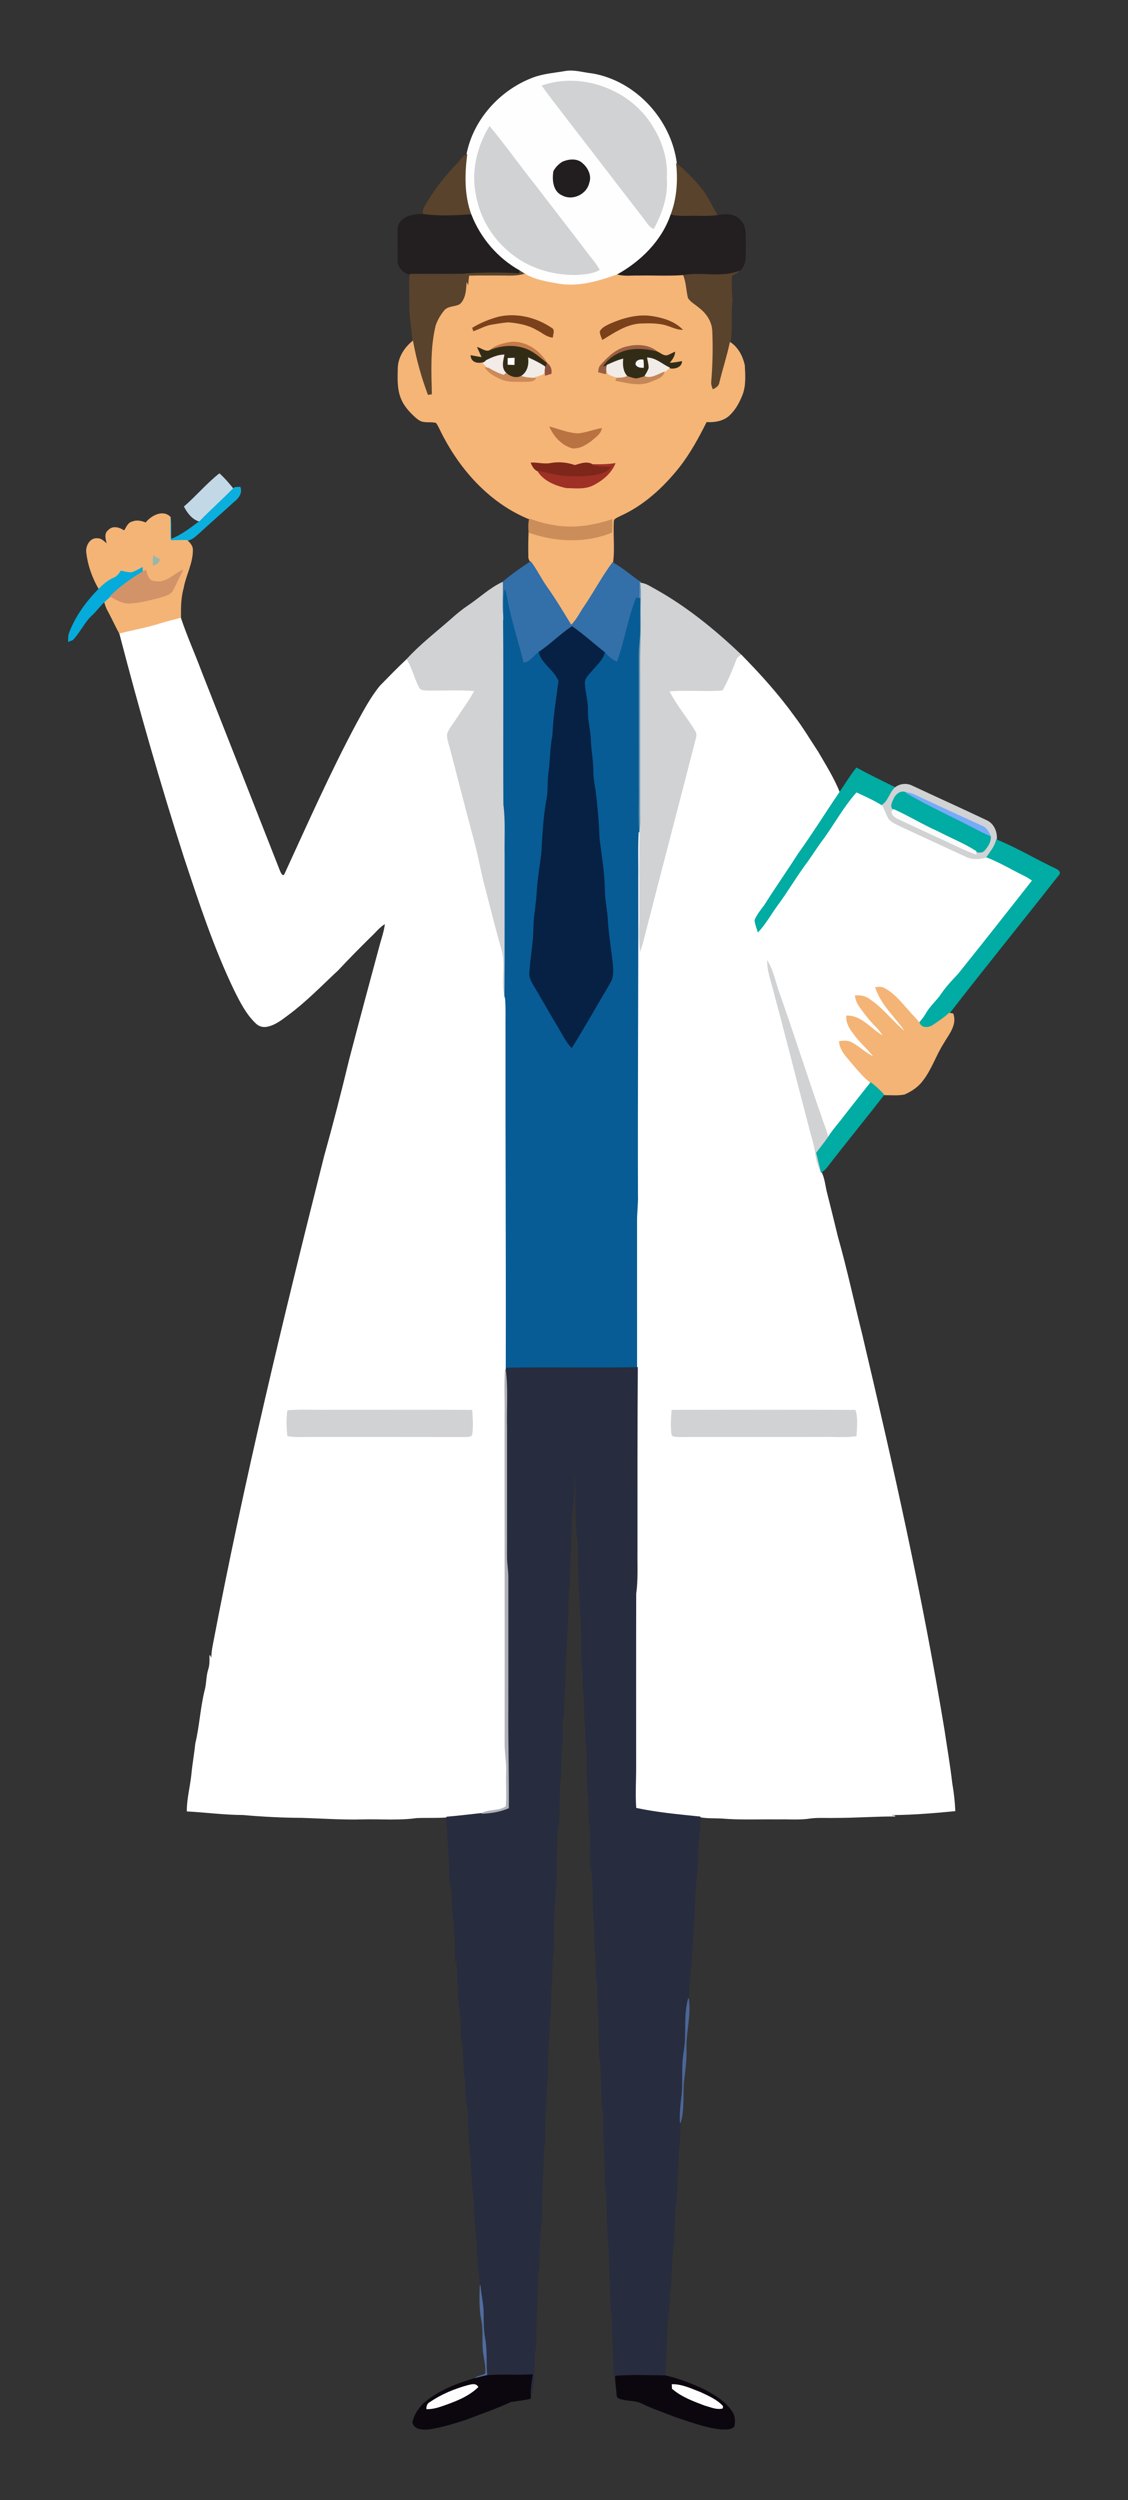 <?xml version="1.0" encoding="utf-8"?>

<!DOCTYPE svg PUBLIC "-//W3C//DTD SVG 1.1//EN" "http://www.w3.org/Graphics/SVG/1.1/DTD/svg11.dtd">
<svg version="1.1" id="Layer_1" xmlns="http://www.w3.org/2000/svg" xmlns:xlink="http://www.w3.org/1999/xlink" x="0px" y="0px"
	 viewBox="0 0 765.959 1696.263" enable-background="new 0 0 765.959 1696.263" xml:space="preserve">
<rect x="0" y="0" width="765.959" height="1696.263" fill="#333333" stroke="none"/>
<g>
	<path fill="#FEFEFE" stroke="#FEFEFE" stroke-width="0.5" d="M383.704,48.458c6.241-1.137,12.412,1.007,18.593,1.615
		c29.59,5.174,53.438,31.424,57.106,61.044c1.206,11.675,0.399,23.748-3.858,34.764c-6.151,17.726-20.278,31.624-36.429,40.577
		c-12.612,4.437-26.051,8.474-39.53,6.291c-7.966-1.416-16.231-2.632-23.299-6.839c-1.147-0.718-2.253-1.456-3.38-2.153
		c-15.044-8.335-26.809-22.083-33.04-38.084c-4.855-13.01-4.596-27.227-2.871-40.806c4.506-23.628,22.671-43.617,44.993-52.012
		C368.959,50.213,376.426,49.715,383.704,48.458 M368.211,58.159c6.052,8.604,12.671,16.769,19.012,25.144
		c16.839,21.724,33.528,43.568,50.357,65.291c1.874,2.313,3.28,5.354,6.261,6.45c5.573-10.398,9.651-22.003,8.714-33.967
		c0.827-12.023-2.682-24.047-8.953-34.256C429.076,61.529,395.897,48.668,368.211,58.159 M323.387,132.084
		c2.492,14.715,10.458,28.444,21.844,38.084c12.592,11.236,29.74,16.5,46.449,16.161c5.184-0.449,10.668-0.608,15.264-3.35
		c-2.682-4.726-6.41-8.684-9.591-13.05c-11.445-15.114-23.16-30.029-34.665-45.103c-10.279-12.831-19.74-26.3-30.268-38.922
		C324.145,99.543,320.077,116.302,323.387,132.084 M382.049,109.912c-2.502,1.495-4.576,3.669-6.012,6.201
		c-1.007,5.772-0.349,13.668,5.832,16.261c6.839,3.769,16.43-0.758,18.015-8.375c1.785-4.666-0.798-9.96-4.397-13.02
		C391.919,107.509,386.256,108.117,382.049,109.912z"/>
	<path fill="#D1D2D4" stroke="#D1D2D4" stroke-width="0.5" d="M368.211,58.159c27.686-9.491,60.865,3.37,75.391,28.663
		c6.271,10.209,9.78,22.232,8.953,34.256c0.937,11.964-3.14,23.568-8.714,33.967c-2.981-1.097-4.387-4.137-6.261-6.45
		c-16.829-21.724-33.518-43.568-50.357-65.291C380.882,74.928,374.262,66.763,368.211,58.159z"/>
	<path fill="#D1D2D4" stroke="#D1D2D4" stroke-width="0.5" d="M323.387,132.084c-3.31-15.782,0.758-32.541,9.033-46.18
		c10.528,12.622,19.989,26.091,30.268,38.922c11.505,15.074,23.219,29.989,34.665,45.103c3.18,4.367,6.909,8.325,9.591,13.05
		c-4.596,2.742-10.079,2.901-15.264,3.35c-16.709,0.339-33.857-4.925-46.449-16.161C333.845,160.528,325.88,146.799,323.387,132.084
		z"/>
	<path fill="#59432C" stroke="#59432C" stroke-width="0.5" d="M310.576,111.058c2.134-2.064,3.479-5.104,6.42-6.191
		c-1.725,13.579-1.984,27.795,2.871,40.806c-10.817,0.688-21.714,1.356-32.481-0.259c-0.419-2.463,0.718-4.726,1.944-6.759
		C295.263,128.635,302.381,119.323,310.576,111.058z"/>
	<path fill="#221E1F" stroke="#221E1F" stroke-width="0.5" d="M382.049,109.912c4.207-1.795,9.87-2.403,13.439,1.067
		c3.599,3.061,6.181,8.355,4.397,13.02c-1.585,7.617-11.176,12.143-18.015,8.375c-6.181-2.592-6.839-10.488-5.832-16.261
		C377.473,113.58,379.546,111.407,382.049,109.912z"/>
	<path fill="#59432C" stroke="#59432C" stroke-width="0.5" d="M459.404,111.118c6.091,4.716,11.385,10.408,16.33,16.3
		c4.756,5.643,7.617,12.502,11.375,18.783c-6.291,0.917-12.662,0.279-18.982,0.489c-4.217,0.13-8.444,0.04-12.582-0.808
		C459.802,134.866,460.61,122.792,459.404,111.118z"/>
	<path fill="#231F20" stroke="#231F20" stroke-width="0.5" d="M270.428,153.449c2.353-6.859,10.618-8.165,16.958-8.036
		c10.767,1.615,21.664,0.947,32.481,0.259c6.231,16.001,17.995,29.75,33.04,38.084c-0.01,0.489-0.03,1.456-0.04,1.944
		c-13.07-0.798-26.2-0.748-39.251,0.289c-11.734,0.15-23.479-0.1-35.213,0.1c-4.576-0.688-8.743-5.344-8.195-10.129
		C270.378,168.464,269.94,160.926,270.428,153.449z"/>
	<path fill="#231F20" stroke="#231F20" stroke-width="0.5" d="M419.116,186.459c16.151-8.953,30.278-22.851,36.429-40.577
		c4.137,0.847,8.365,0.937,12.582,0.808c6.321-0.209,12.691,0.429,18.982-0.489c5.244-1.087,11.635-1.137,15.533,3.15
		c4.456,4.287,3.34,11.007,3.589,16.59c-0.249,6.121,1.017,13.639-4.277,18.065c-12.233,4.785-25.622,0.459-38.234,2.901
		c-9.81,0.678-19.66,0.11-29.49,0.289C429.195,187.017,424.021,187.885,419.116,186.459z"/>
	<path fill="#59432C" stroke="#59432C" stroke-width="0.5" d="M352.907,183.757c1.127,0.698,2.233,1.436,3.38,2.153
		c-5.414,1.834-11.166,1.236-16.769,1.266c-6.909,0.02-13.818-0.11-20.717,0.1c-0.369,2.433-0.568,4.895-0.558,7.368
		c-0.399-0.827-0.768-1.635-1.196-2.423c-0.309,4.985-0.668,10.707-4.626,14.307c-3.32,2.004-8.095,1.097-10.688,4.367
		c-2.453,3.041-4.506,6.47-5.703,10.189c-3.679,15.274-2.861,31.095-2.512,46.658c-0.778,0.11-2.323,0.329-3.091,0.439
		c-4.476-11.864-7.936-24.186-10.179-36.669c-0.469-8.594-2.253-17.078-2.044-25.702c0.03-6.57-0.389-13.16,0.199-19.72
		c11.734-0.199,23.479,0.05,35.213-0.1c13.05-1.037,26.18-1.087,39.251-0.289C352.878,185.213,352.897,184.246,352.907,183.757z"/>
	<path fill="#59432C" stroke="#59432C" stroke-width="0.5" d="M463.72,186.908c12.612-2.443,26.001,1.884,38.234-2.901
		c-1.715,1.047-3.48,2.004-5.244,2.931c-0.229,5.643-0.07,11.276,0.528,16.889c-1.296,9.461,0.18,19.112-1.406,28.533
		c-1.974,9.162-4.875,18.095-7.108,27.197c-0.359,2.602-2.672,3.898-4.805,4.925c-0.807-1.824-1.446-3.759-1.186-5.772
		c0.947-11.296,1.157-22.661,0.698-33.987c-0.179-6.271-3.888-11.824-8.733-15.553c-2.582-2.313-5.962-3.898-7.786-6.919
		C465.645,197.176,465.704,191.823,463.72,186.908z"/>
	<path fill="#F5B577" stroke="#F5B577" stroke-width="0.5" d="M356.287,185.911c7.068,4.207,15.333,5.424,23.299,6.839
		c13.479,2.183,26.918-1.854,39.53-6.291c4.905,1.426,10.079,0.558,15.114,0.738c9.83-0.179,19.68,0.389,29.49-0.289
		c1.984,4.915,1.924,10.269,3.19,15.343c1.824,3.021,5.204,4.606,7.786,6.919c4.845,3.729,8.554,9.282,8.733,15.553
		c0.459,11.326,0.249,22.691-0.698,33.987c-0.259,2.014,0.379,3.948,1.186,5.772c2.134-1.027,4.447-2.323,4.805-4.925
		c2.233-9.102,5.134-18.035,7.108-27.197c5.274,3.41,8.335,9.411,9.671,15.393c0.349,6.889,0.957,14.147-1.785,20.667
		c-2.044,5.114-4.875,10.089-9.052,13.768c-4.157,3.449-9.77,4.247-15.004,3.918c-5.413,10.857-11.266,21.554-18.793,31.115
		c-10.668,13.329-23.628,25.293-39.3,32.431c-1.695,0.907-3.669,1.535-4.905,3.061c-0.768,9.631,0.728,19.461-0.628,28.992
		c-7.128,9.531-12.612,20.119-19.321,29.919c-2.921,4.217-5.055,9.052-8.873,12.592c-5.354-8.694-10.568-17.497-16.48-25.821
		c-3.958-5.603-6.909-11.834-11.066-17.297c-0.877-1.067-1.396-2.363-1.276-3.739c-0.12-5.404-0.06-10.797,0.15-16.191
		c18.005,6.42,38.323,7.278,56.219,0c0.289-2.851,0.329-5.733,0.11-8.584c-12.552,4.117-26.011,6.311-39.151,3.968
		c-5.772-0.788-11.345-2.552-16.839-4.427c-25.732-10.408-45.591-31.923-58.333-56.149c-1.695-3.031-2.911-6.341-4.885-9.202
		c-2.702-0.857-5.623-0.279-8.395-0.728c-2.462-0.229-4.426-1.894-6.181-3.479c-3.808-3.539-7.427-7.507-9.312-12.432
		c-2.562-6.5-2.203-13.629-2.044-20.468c0.229-7.228,4.407-13.698,9.89-18.155c2.243,12.482,5.703,24.805,10.179,36.669
		c0.768-0.11,2.313-0.329,3.091-0.439c-0.349-15.563-1.166-31.385,2.512-46.658c1.196-3.719,3.25-7.148,5.703-10.189
		c2.592-3.27,7.368-2.363,10.688-4.367c3.958-3.599,4.317-9.322,4.626-14.307c0.429,0.788,0.798,1.595,1.196,2.423
		c-0.01-2.472,0.189-4.935,0.558-7.368c6.899-0.209,13.808-0.08,20.717-0.1C345.121,187.147,350.874,187.745,356.287,185.911
		 M338.84,215.042c-6.271,1.675-12.323,4.117-17.876,7.467c0.179,0.628,0.369,1.266,0.578,1.904
		c4.327-1.456,8.345-3.928,12.941-4.506c3.669-0.538,7.318-1.326,11.026-1.436c6.56,0.568,13.25,1.805,18.992,5.214
		c3.569,1.675,6.58,4.726,10.678,5.085c0.04-1.994,1.635-4.825-0.628-6.101C364.213,215.68,351.163,212.38,338.84,215.042
		 M413.663,220.146c-2.273,1.156-4.845,2.333-6.111,4.686c-0.03,1.934,0.897,3.679,1.595,5.443
		c7.826-4.746,15.802-10.289,25.203-11.007c5.274-0.199,10.638-0.359,15.852,0.718c4.427,0.837,8.404,3.41,12.99,3.559
		c-5.035-5.134-12.372-7.477-19.311-8.664C433.532,212.948,423.064,215.939,413.663,220.146 M346.906,232.19
		c-5.015,0.837-10.368,2.024-14.207,5.583c-2.931,1.396-5.653-1.206-8.375-1.994c0.987,2.283,2.074,4.516,3.101,6.789
		c-2.562-0.309-5.085-0.827-7.607-1.306c0.339,5.424,6.889,5.503,10.498,3.24c-0.738,0.668-1.436,1.356-2.104,2.084
		c1.057,1.047,2.114,2.124,3.26,3.101c-0.479-0.05-1.446-0.16-1.924-0.209c2.542,3.719,6.65,5.852,10.658,7.637
		c4.775,2.163,10.159,1.575,15.264,1.715c2.762-0.239,6.251,0.498,8.165-2.034c-0.847-0.09-2.522-0.259-3.37-0.349
		c2.841-0.738,5.693-1.545,8.434-2.642c1.336-1.316,0.907-3.4,1.206-5.075l0.698,0.439c-0.778,1.725-0.389,3.629-0.279,5.453
		c1.296-0.409,2.612-0.818,3.928-1.236c0.289-2.692-0.439-5.204-2.732-6.779C366.705,237.962,357.065,231.342,346.906,232.19
		 M426.783,235.061c-7.707,1.226-13.619,6.899-18.623,12.472c-1.396,1.256-1.525,3.131-1.735,4.875
		c1.565,0.419,3.14,0.827,4.746,1.206c0.279-1.336,0.608-2.652,0.808-3.988c-0.967,5.154,5.104,5.493,8.524,6.849
		c-1.376-0.219-2.133,0.339-2.283,1.675c7.597,1.436,15.622,3.858,23.199,0.857c3.449-1.585,8.295-2.512,9.611-6.57
		c1.236-0.877,2.353-1.904,3.529-2.881c3.071,0.867,8.145-0.349,8.305-4.277c-2.821,0.568-5.663,1.057-8.534,1.156
		c1.705-2.253,3.679-4.526,3.838-7.497c-1.665,0.788-3.28,1.715-5.015,2.313c-2.632,0.568-4.626-1.585-6.859-2.542
		C441.109,234.214,433.273,233.596,426.783,235.061 M373.395,289.675c2.851,6.52,8.395,12.392,15.393,14.316
		c4.995,0.309,9.611-2.582,13.399-5.593c2.443-2.173,5.593-4.207,6.201-7.677c-5.394,0.957-10.548,3.121-16.031,3.549
		C385.797,293.982,379.646,291.4,373.395,289.675 M360.684,314.061c0.887,2.233,2.203,4.536,4.526,5.533
		c4.167,6.58,11.864,9.631,19.132,11.286c6.41,0.15,13.369,1.117,19.212-2.233c5.902-3.15,11.455-7.816,14.037-14.147
		c-5.045,0.748-10.149,0.818-15.234,0.698c-3.908-2.223-8.036-0.558-11.954,0.588c-5.164-1.775-10.608-2.383-16.011-1.475
		C369.826,315.317,365.27,313.901,360.684,314.061z"/>
	<path fill="#7A411B" stroke="#7A411B" stroke-width="0.5" d="M338.84,215.042c12.323-2.662,25.373,0.638,35.711,7.627
		c2.263,1.276,0.668,4.107,0.628,6.101c-4.098-0.359-7.108-3.41-10.678-5.085c-5.743-3.41-12.432-4.646-18.992-5.214
		c-3.709,0.11-7.358,0.897-11.026,1.436c-4.596,0.578-8.614,3.051-12.941,4.506c-0.209-0.638-0.399-1.276-0.578-1.904
		C326.518,219.159,332.569,216.717,338.84,215.042z"/>
	<path fill="#7A411B" stroke="#7A411B" stroke-width="0.5" d="M413.663,220.146c9.401-4.207,19.87-7.198,30.218-5.264
		c6.939,1.186,14.277,3.529,19.311,8.664c-4.586-0.15-8.564-2.722-12.99-3.559c-5.214-1.077-10.578-0.917-15.852-0.718
		c-9.401,0.718-17.377,6.261-25.203,11.007c-0.698-1.765-1.625-3.509-1.595-5.443C408.817,222.479,411.39,221.303,413.663,220.146z"
		/>
	<path fill="#C47B49" stroke="#C47B49" stroke-width="0.5" d="M346.906,232.19c10.159-0.847,19.8,5.772,24.615,14.416
		c-4.586-3.479-8.803-7.647-14.277-9.72c-7.886-3.021-16.849-2.363-24.545,0.887C336.537,234.214,341.891,233.027,346.906,232.19z"
		/>
	<path fill="#322C17" stroke="#322C17" stroke-width="0.5" d="M332.699,237.773c7.697-3.25,16.659-3.908,24.545-0.887
		c5.473,2.074,9.691,6.241,14.277,9.72c-0.229,0.648-0.688,1.924-0.917,2.562l-0.698-0.439c-3.469-2.333-7.228-4.157-11.016-5.882
		c0.588,4.805-0.608,9.73-4.915,12.462c-3.629,1.655-7.437,0.498-10.269-2.084c-3.739-3.26-2.313-8.245-1.456-12.422
		c-4.267,0.1-8.185,1.834-11.934,3.699c-3.609,2.263-10.159,2.183-10.498-3.24c2.522,0.479,5.045,0.997,7.607,1.306
		c-1.027-2.273-2.114-4.506-3.101-6.789C327.046,236.567,329.768,239.169,332.699,237.773 M344.971,243.156
		c-0.02,1.356-0.02,2.712-0.01,4.068c1.366,0.05,2.752,0.1,4.137,0.14c0.03-1.466,0.06-2.921,0.09-4.367
		C347.773,243.037,346.367,243.087,344.971,243.156z"/>
	<path fill="#9B5F42" stroke="#9B5F42" stroke-width="0.5" d="M426.783,235.061c6.49-1.466,14.326-0.847,19.511,3.649
		c-8.694-2.114-18.504-2.951-26.669,1.416c-3.858,1.824-7.198,4.606-9.631,8.105c0.548-0.12,1.645-0.359,2.203-0.469
		c-0.06,0.459-0.17,1.396-0.219,1.864c-0.199,1.336-0.528,2.652-0.808,3.988c-1.605-0.379-3.18-0.788-4.746-1.206
		c0.209-1.745,0.339-3.619,1.735-4.875C413.164,241.96,419.076,236.287,426.783,235.061z"/>
	<path fill="#322C17" stroke="#322C17" stroke-width="0.5" d="M419.625,240.126c8.165-4.367,17.975-3.529,26.669-1.416
		c2.233,0.957,4.227,3.111,6.859,2.542c1.735-0.598,3.35-1.525,5.015-2.313c-0.16,2.971-2.134,5.244-3.838,7.497
		c2.871-0.1,5.713-0.588,8.534-1.156c-0.159,3.928-5.234,5.144-8.305,4.277c-4.945-2.313-9.192-6.51-14.905-6.759
		c0.379,2.293,1.147,4.586,1.017,6.949c-0.618,2.084-1.884,3.898-2.951,5.762c-1.834,0.508-3.639,1.137-5.483,1.505
		c-2.223-0.1-4.267-1.047-6.381-1.595c-3.011-3.24-3.36-7.617-2.931-11.804c-3.749,0.947-7.228,2.592-10.727,4.147
		c-0.558,0.11-1.655,0.349-2.203,0.469C412.426,244.732,415.766,241.95,419.625,240.126 M431.818,247.284
		c1.037,1.884,3.15,2.014,5.085,2.024c0.07-1.705,0.01-3.41-0.199-5.094C434.589,243.745,431.548,244.672,431.818,247.284z"/>
	<path fill="#F2EBE8" stroke="#F2EBE8" stroke-width="0.5" d="M330.316,244.502c3.749-1.864,7.667-3.599,11.934-3.699
		c-0.857,4.177-2.283,9.162,1.456,12.422c-0.379,0.359-1.137,1.057-1.515,1.406c-3.778-1.176-7.308-2.971-10.717-4.945
		c-1.146-0.977-2.203-2.054-3.26-3.101C328.88,245.858,329.578,245.17,330.316,244.502z"/>
	<path fill="#FDFCFC" stroke="#FDFCFC" stroke-width="0.5" d="M344.971,243.156c1.396-0.07,2.802-0.12,4.217-0.16
		c-0.03,1.446-0.06,2.901-0.09,4.367c-1.386-0.04-2.772-0.09-4.137-0.14C344.952,245.868,344.952,244.512,344.971,243.156z"/>
	<path fill="#F2ECE8" stroke="#F2ECE8" stroke-width="0.5" d="M358.889,242.847c3.788,1.725,7.547,3.549,11.016,5.882
		c-0.299,1.675,0.13,3.759-1.206,5.075c-2.742,1.097-5.593,1.904-8.434,2.642c-2.153-0.1-4.257-0.488-6.291-1.137
		C358.281,252.578,359.477,247.653,358.889,242.847z"/>
	<path fill="#F2ECE9" stroke="#F2ECE9" stroke-width="0.5" d="M412.197,247.762c3.499-1.555,6.979-3.2,10.727-4.147
		c-0.429,4.187-0.08,8.564,2.931,11.804c-1.705,0.718-3.529,1.037-5.354,1.057c-3.42-1.356-9.491-1.695-8.524-6.849
		C412.028,249.158,412.137,248.221,412.197,247.762z"/>
	<path fill="#F6F6F6" stroke="#F6F6F6" stroke-width="0.5" d="M431.818,247.284c-0.269-2.612,2.772-3.539,4.885-3.071
		c0.209,1.685,0.269,3.39,0.199,5.094C434.968,249.298,432.854,249.168,431.818,247.284z"/>
	<path fill="#F2ECE8" stroke="#F2ECE8" stroke-width="0.5" d="M439.654,242.798c5.713,0.249,9.96,4.446,14.905,6.759
		c-1.176,0.977-2.293,2.004-3.529,2.881c-4.197,1.505-8.763,4.845-13.31,3.071c1.067-1.864,2.333-3.679,2.951-5.762
		C440.8,247.384,440.033,245.091,439.654,242.798z"/>
	<path fill="#90503D" stroke="#90503D" stroke-width="0.5" d="M371.521,246.606c2.293,1.575,3.021,4.088,2.732,6.779
		c-1.316,0.419-2.632,0.827-3.928,1.236c-0.11-1.824-0.498-3.729,0.279-5.453C370.833,248.53,371.292,247.254,371.521,246.606z"/>
	<path fill="#CB8A58" stroke="#CB8A58" stroke-width="0.5" d="M329.548,249.477c0.479,0.05,1.446,0.16,1.924,0.209
		c3.41,1.974,6.939,3.769,10.717,4.945c0.379-0.349,1.137-1.047,1.515-1.406c2.831,2.582,6.64,3.739,10.269,2.084
		c2.034,0.648,4.137,1.037,6.291,1.137c0.847,0.09,2.522,0.259,3.37,0.349c-1.914,2.532-5.404,1.795-8.165,2.034
		c-5.104-0.14-10.488,0.449-15.264-1.715C336.198,255.329,332.091,253.196,329.548,249.477z"/>
	<path fill="#C58757" stroke="#C58757" stroke-width="0.5" d="M437.72,255.509c4.546,1.775,9.112-1.565,13.31-3.071
		c-1.316,4.058-6.161,4.985-9.611,6.57c-7.577,3.001-15.603,0.578-23.199-0.857c0.15-1.336,0.907-1.894,2.283-1.675
		c1.824-0.02,3.649-0.339,5.354-1.057c2.114,0.548,4.157,1.495,6.381,1.595C434.081,256.645,435.885,256.017,437.72,255.509z"/>
	<path fill="#B97242" stroke="#B97242" stroke-width="0.5" d="M373.395,289.675c6.251,1.725,12.402,4.307,18.962,4.596
		c5.483-0.429,10.638-2.592,16.031-3.549c-0.608,3.469-3.759,5.503-6.201,7.677c-3.788,3.011-8.404,5.902-13.399,5.593
		C381.79,302.067,376.246,296.195,373.395,289.675z"/>
	<path fill="#7E261A" stroke="#7E261A" stroke-width="0.5" d="M360.684,314.061c4.586-0.16,9.142,1.256,13.708,0.249
		c5.404-0.907,10.847-0.299,16.011,1.475c3.918-1.147,8.046-2.811,11.954-0.588c4.257,1.456,8.833,0.957,13.25,1.296
		c-1.475,1.595-2.891,3.42-5.005,4.177c-7.368,2.951-15.463,2.742-23.259,2.652c-7.547,0-14.835-2.094-22.133-3.729
		C362.887,318.597,361.571,316.294,360.684,314.061z"/>
	<path fill="#9F3025" stroke="#9F3025" stroke-width="0.5" d="M402.357,315.197c5.085,0.12,10.189,0.05,15.234-0.698
		c-2.582,6.331-8.135,10.997-14.037,14.147c-5.842,3.35-12.801,2.383-19.212,2.233c-7.268-1.655-14.965-4.706-19.132-11.286
		c7.298,1.635,14.586,3.729,22.133,3.729c7.796,0.09,15.892,0.299,23.259-2.652c2.114-0.758,3.529-2.582,5.005-4.177
		C411.19,316.155,406.614,316.653,402.357,315.197z"/>
	<path fill="#C3D8E6" stroke="#C3D8E6" stroke-width="0.5" d="M125.2,343.721c8.215-7.108,15.244-15.523,23.778-22.272
		c3.44,3.071,6.44,6.59,9.312,10.189c-7.258,7.437-15.054,14.316-22.282,21.784l-0.877,0.1
		C130.603,352.205,127.323,347.798,125.2,343.721z"/>
	<path fill="#0AAFDD" stroke="#0AAFDD" stroke-width="0.5" d="M158.289,331.637c1.157-1.406,3.111-0.887,4.716-1.107
		c1.505,3.908-1.117,7.427-4.098,9.681c-7.996,7.318-16.191,14.406-24.147,21.774c-2.263,1.964-4.676,4.287-7.796,4.616
		c-3.719,0.1-7.437,0.02-11.156,0.209c-0.379-5.334-0.269-10.668-0.239-15.991l0.04-0.219c0.748,5.075,0.239,10.229,0.439,15.333
		c7.408-2.871,13.658-7.856,19.959-12.512C143.235,345.954,151.031,339.075,158.289,331.637z"/>
	<path fill="#F4B476" stroke="#F4B476" stroke-width="0.5" d="M99.009,354.777c3.619-4.706,11.545-9.023,16.56-3.958
		c-0.03,5.324-0.14,10.658,0.239,15.991c3.719-0.189,7.437-0.11,11.156-0.209c1.904,1.745,3.918,3.858,3.759,6.67
		c0.05,8.923-4.686,16.909-6.231,25.562c-1.904,6.69-1.914,13.658-1.834,20.557c-4.516,1.276-9.102,2.303-13.589,3.709
		c-9.062,2.961-18.504,4.496-27.726,6.899c-2.762-4.955-5.035-10.149-7.756-15.114c-1.206-2.114-2.084-4.387-2.622-6.749
		c1.326-1.196,2.682-2.373,3.998-3.599c4.088,2.313,8.394,5.015,13.3,4.666c6.829-0.389,13.489-2.173,20.099-3.838
		c3.39-1.137,7.756-1.874,9.302-5.573c2.074-4.287,4.217-8.544,6.281-12.831c-6.231,2.622-11.246,9.222-18.733,7.497
		c-4.277,0.13-5.284-4.367-6.211-7.597c-0.778,0.409-1.545,0.828-2.303,1.266c-0.01-0.758-0.04-2.273-0.05-3.031
		c-2.423,1.206-4.746,2.692-7.358,3.459c-2.413,0.07-4.756-0.658-7.088-1.127c-1.326,1.894-2.702,3.928-4.975,4.756
		c-3.878,1.625-7.049,4.447-10,7.358c-4.297-7.437-7.368-15.822-8.355-24.396c-0.778-4.446,2.333-10.358,7.447-9.681
		c2.722-0.07,4.526,2.333,6.54,3.828c-0.748-3.121-2.273-7.198,0.867-9.521c2.981-3.18,7.547-1.675,10.677,0.419
		c1.525-2.293,2.512-5.553,5.583-6.131C92.978,352.763,96.128,353.651,99.009,354.777 M104.243,377.159
		c-0.199,2.104-0.269,4.227-0.169,6.351c2.064-0.588,3.888-1.785,4.297-4.038C106.995,378.674,105.629,377.907,104.243,377.159z"/>
	<path fill="#CB8D59" stroke="#CB8D59" stroke-width="0.5" d="M359.507,352.125c5.493,1.874,11.066,3.639,16.839,4.427
		c13.14,2.343,26.599,0.15,39.151-3.968c0.219,2.851,0.179,5.733-0.11,8.584c-17.896,7.278-38.214,6.42-56.219,0
		C358.889,358.147,358.849,355.096,359.507,352.125z"/>
	<path fill="#98B7AB" stroke="#98B7AB" stroke-width="0.5" d="M104.243,377.159c1.386,0.748,2.752,1.515,4.127,2.313
		c-0.409,2.253-2.233,3.45-4.297,4.038C103.974,381.386,104.044,379.263,104.243,377.159z"/>
	<path fill="#336FA9" stroke="#336FA9" stroke-width="0.5" d="M341.203,395.104c5.992-5.124,12.492-9.701,19.092-14.007
		c4.157,5.463,7.108,11.694,11.066,17.297c5.912,8.325,11.126,17.128,16.48,25.821c3.818-3.539,5.952-8.375,8.873-12.592
		c6.71-9.8,12.193-20.388,19.321-29.919c6.59,3.798,12.452,8.714,18.594,13.18c-0.17,3.699-0.09,7.407-0.12,11.116
		c-0.598-0.1-1.785-0.279-2.373-0.369c-5.573,14.137-7.856,29.281-12.971,43.558c-3.539-1.236-6.201-3.858-8.694-6.53
		c-7.388-5.812-14.356-12.193-22.083-17.557c-7.836,5.264-14.496,12.053-22.332,17.337c-3.639,2.333-6.002,7.188-10.717,7.338
		c-3.629-14.695-8.514-29.082-11.146-44.006c-0.399-1.924-0.887-3.828-1.386-5.703c-1.396,7.059-0.199,14.316-0.937,21.455
		C340.525,412.771,341.452,403.908,341.203,395.104z"/>
	<path fill="#05ABDA" stroke="#05ABDA" stroke-width="0.5" d="M89.289,388.554c2.612-0.768,4.935-2.253,7.358-3.459
		c0.01,0.758,0.04,2.273,0.05,3.031c-7.786,4.666-15.323,9.94-21.734,16.41c-1.316,1.226-2.672,2.403-3.998,3.599
		c-3.101,2.792-5.483,6.261-8.524,9.112c-5.334,4.805-8.135,11.675-13.11,16.789c-0.927,0.419-1.874,0.798-2.831,1.127
		c0.05-1.854-0.05-3.749,0.548-5.523c4.277-11.435,11.665-21.455,20.179-30.098c2.951-2.911,6.121-5.733,10-7.358
		c2.273-0.827,3.649-2.861,4.975-4.756C84.533,387.896,86.876,388.624,89.289,388.554z"/>
	<path fill="#D29369" stroke="#D29369" stroke-width="0.5" d="M96.696,388.126c0.758-0.439,1.525-0.857,2.303-1.266
		c0.927,3.23,1.934,7.727,6.211,7.597c7.487,1.725,12.502-4.875,18.733-7.497c-2.064,4.287-4.207,8.544-6.281,12.831
		c-1.545,3.699-5.912,4.437-9.302,5.573c-6.61,1.665-13.27,3.449-20.099,3.838c-4.905,0.349-9.212-2.353-13.3-4.666
		C81.373,398.065,88.91,392.792,96.696,388.126z"/>
	<path fill="#D1D2D4" stroke="#D1D2D4" stroke-width="0.5" d="M318.173,410.787c7.717-5.164,14.516-11.774,23.03-15.682
		c0.249,8.803-0.678,17.666,0.668,26.42c0.329,41.414-0.06,82.848,0.189,124.262c1.446,11.246,0.638,22.591,0.837,33.897
		c-0.05,32.661,0.11,65.331-0.16,97.992c-3.479-10.677,0.548-22.232-2.373-33.049c-3.868-13.28-7.148-26.729-10.638-40.108
		c-3.041-10.717-4.805-21.744-7.677-32.501c-5.463-20.468-10.777-40.975-16.081-61.483c-0.947-4.078-2.692-8.066-2.722-12.293
		c1.137-3.938,4.038-7.049,6.191-10.458c4.028-6.251,8.584-12.173,12.103-18.743c-10.299-0.708-20.627-0.189-30.936-0.249
		c-2.213-0.17-5.244,0.159-6.281-2.323c-3.28-6.052-4.636-12.981-8.295-18.853c9.222-10.169,20.179-18.544,30.467-27.586
		C310.187,416.709,314.046,413.558,318.173,410.787z"/>
	<path fill="#6996B3" stroke="#6996B3" stroke-width="0.5" d="M434.629,394.885l0.449,0.718c0.788,7.158,0.08,14.386,0.249,21.574
		c0.259,12.971-0.628,25.921-0.399,38.882c0.01,30.238,0,60.486,0,90.724c-0.07,6.221,0.628,12.542-0.877,18.663l-0.1-0.907
		c-0.937-10.538-0.199-21.146-0.439-31.714c-0.01-29.58,0.04-59.16-0.02-88.74c-0.02-5.663,1.007-11.276,0.977-16.939
		c-0.03-7.049-0.07-14.097,0.04-21.146C434.539,402.293,434.459,398.584,434.629,394.885z"/>
	<path fill="#D1D2D4" stroke="#D1D2D4" stroke-width="0.5" d="M435.078,395.603c3.789,0.429,6.909,2.782,10.199,4.516
		c21.405,11.974,40.477,27.626,58.203,44.475c-1.436,0.828-2.961,1.735-3.39,3.469c-2.632,7.088-5.613,14.077-9.342,20.667
		c-11.884,0.877-23.808-0.309-35.691,0.548c4.825,9.401,11.804,17.457,17.248,26.479c0.977,1.456,1.027,3.22,0.568,4.885
		c-11.814,45.95-23.897,91.831-35.672,137.791c-0.698,2.921-1.665,5.763-2.851,8.524c-1.067-10.767-0.209-21.594-0.469-32.391
		c0.09-16.37-0.229-32.75,0.169-49.121c1.505-6.121,0.808-12.442,0.877-18.663c0-30.238,0.01-60.486,0-90.724
		c-0.229-12.961,0.658-25.911,0.399-38.882C435.157,409.989,435.865,402.761,435.078,395.603z"/>
	<path fill="#075C95" stroke="#075C95" stroke-width="0.5" d="M341.871,421.524c0.738-7.138-0.459-14.396,0.937-21.455
		c0.498,1.874,0.987,3.779,1.386,5.703c2.632,14.925,7.517,29.311,11.146,44.006c4.716-0.15,7.078-5.005,10.717-7.338
		c1.944,8.065,10.767,12.123,13.429,19.68c-1.655,12.193-3.629,24.396-4.137,36.718c-1.695,8.564-1.525,17.327-2.752,25.951
		c-0.678,5.174-0.249,10.418-0.957,15.583c-2.452,12.582-3.081,25.423-3.778,38.194c-1.097,8.644-2.572,17.258-3.131,25.971
		c-0.419,8.694-2.263,17.258-2.313,25.991c-0.169,9.8-2.143,19.441-2.692,29.211c-0.469,4.197,2.223,7.697,4.207,11.126
		c5.174,8.813,10.219,17.696,15.483,26.469c2.752,4.546,5.025,9.471,8.763,13.349c8.973-14.307,17.198-29.072,25.851-43.578
		c2.293-3.459,2.253-7.746,1.974-11.714c-0.977-10.289-2.891-20.478-3.479-30.806c-0.319-7.019-2.014-13.908-2.044-20.946
		c-0.189-11.744-2.203-23.339-3.649-34.954c-0.309-10.418-1.256-20.787-2.453-31.125c-0.808-4.855-1.775-9.711-1.725-14.655
		c-0.01-7.059-1.495-13.997-1.695-21.026c-0.209-6.7-2.213-13.22-1.994-19.939c0.219-6.072-1.775-11.914-2.024-17.936
		c-0.439-3.888,2.871-6.53,5.085-9.242c3.091-3.798,7.258-7.128,8.444-12.103c2.492,2.672,5.154,5.294,8.694,6.53
		c5.114-14.277,7.397-29.421,12.971-43.558c0.588,0.09,1.775,0.269,2.373,0.369c-0.11,7.049-0.07,14.097-0.04,21.146
		c0.03,5.663-0.997,11.276-0.977,16.939c0.06,29.58,0.01,59.16,0.02,88.74c0.239,10.568-0.498,21.176,0.439,31.714
		c-0.608,11.345-0.14,22.721-0.289,34.076c0.13,70.456-0.409,140.912-0.199,211.367c0.239,5.992-0.588,11.954-0.618,17.945
		c0.02,33.289,0.01,66.578,0.01,99.866c-29.55,0.588-59.14-0.199-88.68,0.379c-0.229,0.429-0.688,1.276-0.917,1.705l-0.08-0.708
		c0.189-76.946-0.289-153.902-0.169-230.848c-0.1-6.889,0.249-13.778-0.269-20.647c0.269-32.661,0.11-65.331,0.16-97.992
		c-0.199-11.306,0.608-22.651-0.837-33.897C341.811,504.372,342.2,462.938,341.871,421.524z"/>
	<path fill="#FFFFFF" stroke="#FFFFFF" stroke-width="0.5" d="M109.069,423.099c4.486-1.406,9.072-2.433,13.589-3.709
		c4.088,12.293,9.461,24.117,13.978,36.26c17.746,45.043,35.542,90.066,53.208,135.139c0.498,1.286,2.064,4.766,3.489,2.393
		c15.862-34.415,31.205-69.15,49.111-102.578c4.785-8.654,9.421-17.517,15.722-25.183c5.862-6.012,11.734-12.053,17.866-17.806
		c3.659,5.872,5.015,12.801,8.295,18.853c1.037,2.482,4.068,2.153,6.281,2.323c10.309,0.06,20.637-0.459,30.936,0.249
		c-3.519,6.57-8.075,12.492-12.103,18.743c-2.153,3.41-5.055,6.52-6.191,10.458c0.03,4.227,1.775,8.215,2.722,12.293
		c5.304,20.508,10.618,41.015,16.081,61.483c2.871,10.757,4.636,21.784,7.677,32.501c3.489,13.379,6.769,26.828,10.638,40.108
		c2.921,10.817-1.107,22.372,2.373,33.049c0.518,6.869,0.17,13.758,0.269,20.647c-0.12,76.946,0.359,153.902,0.169,230.848
		c-0.758,10.099-0.09,20.238-0.299,30.358c-0.08,74.444,0.199,148.887,0.04,223.341c0,6.66,1.306,13.25,1.017,19.919
		c-0.289,7.607,0.399,15.234-0.239,22.821c-4.855,3.49-11.425,1.924-16.619,4.696c-7.896,0.897-15.792,1.825-23.718,2.502
		c-6.869,0.548-13.768,0.12-20.647,0.449c-12.223,1.715-24.605,0.538-36.908,0.887c-13.629,0.359-27.217-0.638-40.836-1.057
		c-13.359-0.06-26.709-0.748-39.998-1.924c-12.671-0.07-25.243-1.735-37.875-2.432c0-8.424,2.263-16.6,3.121-24.934
		c0.638-6.969,1.934-13.848,2.632-20.807c2.851-11.864,3.4-24.177,6.341-36.04c1.316-4.676,0.937-9.641,2.453-14.247
		c1.017-3.1,0.917-6.37,0.827-9.571c0.399,0.907,0.808,1.834,1.216,2.782c0.06-3.2,0.349-6.381,0.997-9.501
		c21.206-111.461,47.845-221.806,75.61-331.791c6.092-21.814,11.764-43.747,17.048-65.76c6.819-26.031,13.778-52.012,20.817-77.973
		c1.326-4.766,2.981-9.461,3.489-14.396c-4.137,2.363-6.959,6.301-10.448,9.441c-7.348,7.268-14.635,14.606-21.684,22.173
		c-11.026,10.259-21.525,21.176-33.648,30.178c-4.526,3.37-9.152,7.158-14.885,8.135c-2.492,0.459-5.174-0.319-6.969-2.104
		c-6.57-6.151-10.658-14.306-14.635-22.232c-14.047-29.062-24.067-59.838-34.226-90.405
		c-16.081-50.118-30.557-100.744-43.807-151.679C90.565,427.596,100.006,426.06,109.069,423.099 M195.376,957.006
		c-0.808,5.673-0.638,11.425-0.02,17.118c5.134,0.987,10.368,0.469,15.563,0.548c34.904,0.02,69.808-0.04,104.722,0.04
		c1.585-0.259,3.988,0.389,4.785-1.495c0.748-5.433,0.369-10.967,0.01-16.41c-32.192-0.219-64.384-0.03-96.566-0.09
		C214.369,956.876,204.858,956.338,195.376,957.006z"/>
	<path fill="#072144" stroke="#072144" stroke-width="0.5" d="M366.057,442.441c7.836-5.284,14.496-12.073,22.332-17.337
		c7.727,5.364,14.695,11.744,22.083,17.557c-1.186,4.975-5.354,8.305-8.444,12.103c-2.213,2.712-5.523,5.354-5.085,9.242
		c0.249,6.022,2.243,11.864,2.024,17.936c-0.219,6.72,1.785,13.24,1.994,19.939c0.199,7.029,1.685,13.967,1.695,21.026
		c-0.05,4.945,0.917,9.8,1.725,14.655c1.196,10.339,2.144,20.707,2.453,31.125c1.446,11.615,3.459,23.209,3.649,34.954
		c0.03,7.039,1.725,13.928,2.044,20.946c0.588,10.329,2.502,20.518,3.479,30.806c0.279,3.968,0.319,8.255-1.974,11.714
		c-8.654,14.506-16.879,29.271-25.851,43.578c-3.739-3.878-6.012-8.803-8.763-13.349c-5.264-8.773-10.309-17.656-15.483-26.469
		c-1.984-3.43-4.676-6.929-4.207-11.126c0.548-9.77,2.522-19.411,2.692-29.211c0.05-8.733,1.894-17.297,2.313-25.991
		c0.558-8.714,2.034-17.327,3.131-25.971c0.698-12.771,1.326-25.612,3.778-38.194c0.708-5.164,0.279-10.408,0.957-15.583
		c1.226-8.624,1.057-17.387,2.752-25.951c0.508-12.323,2.482-24.525,4.137-36.718C376.825,454.564,368.002,450.506,366.057,442.441z
		"/>
	<path fill="#FFFFFF" stroke="#FFFFFF" stroke-width="0.5" d="M500.09,448.063c0.429-1.735,1.954-2.642,3.39-3.469
		c12.711,12.971,24.944,26.47,35.582,41.215c5.962,7.816,10.987,16.29,16.4,24.486c5.184,8.963,10.787,17.816,14.616,27.456
		c-9.461,13.898-18.334,28.194-28.164,41.833c-6.969,10.977-14.476,21.604-21.445,32.591c-2.472,4.147-6.171,7.637-7.846,12.223
		c0.299,2.682,1.286,5.234,2.133,7.796c5.115-5.374,8.594-11.993,13.001-17.906c7.258-9.76,13.31-20.358,20.657-30.049
		c3.709-5.244,7.118-10.707,11.056-15.792c7.328-10.378,13.579-21.624,22.073-31.125c5.942,2.732,11.944,5.434,17.527,8.883
		c1.914,3.001,2.762,6.55,4.706,9.541c2.153,2.343,5.254,3.489,8.045,4.925c14.735,6.869,29.51,13.648,44.265,20.468
		c4.407,2.223,9.411,1.625,14.007,0.379c8.923,3.42,17.088,8.434,25.672,12.592c1.854,0.937,3.619,2.064,5.354,3.24
		c-16.689,21.196-33.378,42.411-50.277,63.447c-4.018,4.317-8.165,8.554-11.455,13.479c-3.15,4.726-7.677,8.385-10.468,13.359
		c-1.336,2.293-2.931,4.417-4.726,6.361c-2.263-3.091-5.104-5.683-7.587-8.574c-4.885-5.463-9.571-11.485-16.231-14.885
		c-1.775-1.097-3.868-0.798-5.802-0.528c3.888,11.994,13.948,20.318,20.737,30.577c-8.793-6.74-15.234-16.101-24.525-22.262
		c-2.802-2.433-6.5-2.991-10.079-2.732c0.528,2.462,1.266,4.955,2.811,7.019c3.41,4.825,6.979,9.581,11.226,13.738
		c2.034,2.004,3.749,4.307,5.204,6.779c-8.345-4.516-14.725-14.107-25.044-13.878c-0.319,4.616,2.054,8.634,4.845,12.093
		c4.018,5.842,9.681,10.259,13.878,15.951c-5.473-2.482-9.75-6.819-14.965-9.691c-2.642-1.615-5.782-1.416-8.694-0.997
		c0.498,6.301,5.364,10.737,9.112,15.353c3.798,4.417,7.567,8.933,12.143,12.592c-6.081,7.597-12.053,15.273-18.085,22.9
		c-3.569,4.905-7.816,9.312-10.957,14.526c-0.738-5.094-3.2-9.691-4.636-14.586c-9.82-27.895-18.723-56.119-28.593-84.005
		c-2.572-7.059-3.838-14.685-7.796-21.176c0.06,6.002,2.024,11.724,3.549,17.467c8.514,31.554,16.5,63.258,24.755,94.882
		c1.545,6.131,3.639,12.143,4.437,18.434c0.548,4.307,1.755,8.514,3.788,12.362c2.253,4.466,2.473,9.571,3.769,14.346
		c2.482,9.78,4.925,19.581,7.278,29.391c6.211,21.883,10.957,44.146,16.49,66.209c20.996,88.79,40.986,177.899,55.81,267.965
		c1.824,12.243,3.948,24.446,5.364,36.758c1.067,6.121,1.774,12.302,2.044,18.524c-16.56,1.615-33.159,2.941-49.809,2.652
		c3.061,0.249,6.161,0.379,9.212,0.937c-13.698-0.02-27.347,1.037-41.035,0.987c-5.483,0.189-10.987-0.319-16.44,0.379
		c-7.417,1.196-14.955,0.429-22.422,0.638c-12.632-0.189-25.283,0.489-37.885-0.608c-4.895-0.239-9.84,0.05-14.675-0.837
		c-14.596-1.515-29.231-2.811-43.597-5.902c-0.688-9.322-0.04-18.663-0.07-27.995c0.02-39.171-0.06-78.342,0.04-117.513
		c1.356-9.631,0.738-19.361,0.867-29.042c0-41.484-0.09-82.968,0.229-124.452c0-33.289,0.01-66.578-0.01-99.866
		c0.03-5.992,0.857-11.954,0.618-17.945c-0.209-70.456,0.329-140.912,0.199-211.367c0.15-11.355-0.319-22.731,0.289-34.076
		l0.1,0.907c-0.399,16.37-0.08,32.75-0.169,49.121c0.259,10.797-0.598,21.624,0.469,32.391c1.186-2.762,2.153-5.603,2.851-8.524
		c11.774-45.96,23.857-91.841,35.672-137.791c0.459-1.665,0.409-3.43-0.568-4.885c-5.443-9.023-12.422-17.078-17.248-26.479
		c11.884-0.857,23.808,0.329,35.691-0.548C494.477,462.141,497.458,455.152,500.09,448.063 M456.283,956.777
		c-0.439,5.184-0.728,10.428-0.159,15.613c0.02,1.376,0.728,2.074,2.124,2.124c3.599,0.419,7.248,0.13,10.877,0.169
		c29.57-0.01,59.15-0.01,88.73-0.01c7.836-0.309,15.752,0.708,23.538-0.558c0.209-5.753,1.057-11.714-0.668-17.307
		C539.241,956.637,497.767,956.687,456.283,956.777z"/>
	<path fill="#01ACA3" stroke="#01ACA3" stroke-width="0.5" d="M570.077,537.751c3.858-5.553,7.258-11.435,11.535-16.679
		c8.634,4.676,17.477,8.993,26.31,13.319c-3.798,3.33-4.506,9.112-8.853,11.814c-5.583-3.449-11.585-6.151-17.527-8.883
		c-8.494,9.501-14.745,20.747-22.073,31.125c-3.938,5.085-7.348,10.548-11.056,15.792c-7.348,9.691-13.399,20.288-20.657,30.049
		c-4.407,5.912-7.886,12.532-13.001,17.906c-0.847-2.562-1.834-5.114-2.133-7.796c1.675-4.586,5.374-8.075,7.846-12.223
		c6.969-10.987,14.476-21.614,21.445-32.591C551.743,565.945,560.616,551.649,570.077,537.751z"/>
	<path fill="#D0D2D4" stroke="#D0D2D4" stroke-width="0.5" d="M607.922,534.391c3.15-2.552,7.776-2.991,11.395-1.166
		c16.759,7.866,33.668,15.433,50.387,23.389c5.114,2.223,7.427,7.846,6.929,13.17c-0.937,4.516-4.058,8.016-6.54,11.734
		c-4.596,1.246-9.601,1.844-14.007-0.379c-14.755-6.819-29.53-13.599-44.265-20.468c-2.792-1.436-5.892-2.582-8.045-4.925
		c-1.944-2.991-2.792-6.54-4.706-9.541C603.416,543.503,604.124,537.721,607.922,534.391 M607.005,542.058
		c-1.067,2.104-2.802,5.603-0.1,7.178c-3.28,1.705,0.329,4.955,2.373,5.972c10.159,4.805,20.408,9.491,30.617,14.217
		c7.627,3.33,14.955,7.427,22.87,10.069c-0.02-0.489-0.06-1.446-0.07-1.924c1.824,0.977,4.516,0.987,5.882-0.828
		c2.313-2.652,4.496-6.062,3.888-9.73c-1.296-2.662-2.752-5.523-5.723-6.58c-13.21-6.012-26.39-12.083-39.56-18.195
		c-3.858-1.705-7.527-4.147-11.844-4.417C611.86,536.046,608.331,538.937,607.005,542.058z"/>
	<path fill="#00ACA3" stroke="#00ACA3" stroke-width="0.5" d="M607.005,542.058c1.326-3.121,4.855-6.012,8.335-4.237
		c15.383,9.033,31.733,16.261,47.515,24.565c3.14,1.655,6.331,3.22,9.611,4.626c0.608,3.669-1.575,7.079-3.888,9.73
		c-1.366,1.814-4.058,1.805-5.882,0.828c-8.095-5.224-17.128-8.724-25.622-13.21c-10.309-4.546-19.909-10.498-30.168-15.124
		C604.203,547.661,605.938,544.161,607.005,542.058z"/>
	<path fill="#77ABF9" stroke="#77ABF9" stroke-width="0.5" d="M615.34,537.821c4.317,0.269,7.986,2.712,11.844,4.417
		c13.17,6.111,26.35,12.183,39.56,18.195c2.971,1.057,4.427,3.918,5.723,6.58c-3.28-1.406-6.47-2.971-9.611-4.626
		C647.073,554.081,630.723,546.853,615.34,537.821z"/>
	<path fill="#FAFBFA" stroke="#FAFBFA" stroke-width="0.5" d="M609.278,555.208c-2.044-1.017-5.653-4.267-2.373-5.972
		c10.259,4.626,19.86,10.578,30.168,15.124c8.494,4.486,17.527,7.986,25.622,13.21c0.01,0.479,0.05,1.436,0.07,1.924
		c-7.916-2.642-15.244-6.74-22.87-10.069C629.686,564.699,619.437,560.013,609.278,555.208z"/>
	<path fill="#00ACA3" stroke="#00ACA3" stroke-width="0.5" d="M676.633,569.783c13.738,5.563,26.519,13.3,39.919,19.63
		c1.814,0.758,4.207,2.502,2.064,4.407c-24.525,31.295-49.679,62.111-74.005,93.566c-3.37,3.021-7.118,5.603-10.887,8.105
		c-2.981,2.114-8.006,2.492-9.531-1.495c1.794-1.944,3.39-4.068,4.726-6.361c2.791-4.975,7.318-8.634,10.468-13.359
		c3.29-4.925,7.437-9.162,11.455-13.479c16.899-21.036,33.588-42.252,50.277-63.447c-1.735-1.176-3.499-2.303-5.354-3.24
		c-8.584-4.157-16.749-9.172-25.672-12.592C672.575,577.799,675.696,574.3,676.633,569.783z"/>
	<path fill="#D1D2D4" stroke="#D1D2D4" stroke-width="0.5" d="M521.156,652.213c3.958,6.49,5.224,14.117,7.796,21.176
		c9.87,27.885,18.773,56.109,28.593,84.005c1.436,4.895,3.898,9.491,4.636,14.586c-2.423,3.499-5.154,6.769-7.707,10.169
		c1.067,4.397,2.134,8.803,3.21,13.21c-2.034-3.848-3.24-8.056-3.788-12.362c-0.798-6.291-2.891-12.303-4.437-18.434
		c-8.255-31.624-16.241-63.328-24.755-94.882C523.18,663.937,521.216,658.215,521.156,652.213z"/>
	<path fill="#F4B476" stroke="#F4B476" stroke-width="0.5" d="M594.573,670.009c1.934-0.269,4.028-0.568,5.802,0.528
		c6.66,3.4,11.346,9.421,16.231,14.885c2.482,2.891,5.324,5.483,7.587,8.574c1.525,3.988,6.55,3.609,9.531,1.495
		c3.769-2.502,7.517-5.084,10.887-8.105c0.628,0.11,1.884,0.339,2.512,0.459c2.672,7.587-3.21,14.077-6.71,20.209
		c-5.114,8.075-7.996,17.417-13.928,25.004c-3.111,4.217-7.617,7.238-12.382,9.292c-4.576,0.907-9.312,0.379-13.948,0.409
		c-2.702-3.031-5.663-5.822-8.933-8.205c-4.576-3.659-8.345-8.175-12.143-12.592c-3.749-4.616-8.614-9.052-9.112-15.353
		c2.911-0.419,6.052-0.618,8.694,0.997c5.214,2.871,9.491,7.208,14.965,9.691c-4.197-5.693-9.86-10.109-13.878-15.951
		c-2.791-3.46-5.164-7.477-4.845-12.093c10.319-0.229,16.699,9.362,25.044,13.878c-1.456-2.472-3.17-4.775-5.204-6.779
		c-4.247-4.157-7.816-8.913-11.226-13.738c-1.545-2.064-2.283-4.556-2.811-7.019c3.579-0.259,7.278,0.299,10.079,2.732
		c9.292,6.161,15.732,15.523,24.525,22.262C608.52,690.327,598.461,682.002,594.573,670.009z"/>
	<path fill="#00ACA3" stroke="#00ACA3" stroke-width="0.5" d="M573.138,757.453c6.032-7.627,12.004-15.303,18.085-22.9
		c3.27,2.383,6.231,5.174,8.933,8.205c-12.831,16.639-26.23,32.85-39.021,49.519c-0.997,1.196-2.243,2.134-3.45,3.081
		c-1.077-4.407-2.143-8.813-3.21-13.21c2.552-3.4,5.284-6.67,7.707-10.169C565.322,766.765,569.569,762.358,573.138,757.453z"/>
	<path fill="#272C3F" stroke="#272C3F" stroke-width="0.5" d="M344.174,928.174c29.54-0.578,59.13,0.209,88.68-0.379
		c-0.319,41.484-0.229,82.968-0.229,124.452c-0.13,9.681,0.489,19.411-0.867,29.042c-0.1,39.171-0.02,78.342-0.04,117.513
		c0.03,9.332-0.618,18.673,0.07,27.995c14.366,3.091,29.002,4.387,43.597,5.902c0.309,5.653-0.778,11.256-1.037,16.899
		c-1.186,7.288-0.439,14.705-1.246,22.023c-0.917,9.272-1.685,18.564-1.685,27.895c-1.017,7.258-0.598,14.616-1.615,21.873
		c-0.08,11.555-2.074,22.99-2.303,34.545c-3.32,11.864-0.917,24.276-3.061,36.29c-1.735,10.229-0.239,20.657-1.575,30.926
		c-0.738,5.673-1.256,11.385-0.927,17.118c-0.02,5.364-0.12,10.757-1.037,16.061c-0.488,5.533-0.189,11.106-0.798,16.639
		c-0.728,7.059,0.159,14.237-1.276,21.226c-0.778,8.813-1.057,17.656-1.346,26.499c-1.795,11.904-1.067,24.047-2.841,35.951
		c0.199,10.717-2.393,21.245-2.004,31.963c0.229,7.776-1.296,15.483-0.867,23.269c-11.296-0.209-22.641-0.618-33.907,0.259
		c-1.585-0.409-0.847-2.393-1.087-3.529c0.219-9.691-1.017-19.311-0.917-28.982c-0.239-6.999,0.1-13.997-0.06-20.976
		c-0.329,3.709-0.02,7.487-0.857,11.156c0.04-13.349-1.137-26.659-1.186-40.008c-1.107-12.931-1.436-25.921-1.815-38.902
		c0.269-4.706-1.336-9.232-1.117-13.928c0.159-13.319-1.147-26.589-1.037-39.909c0.239-4.696-1.366-9.232-1.097-13.928
		c0.13-7.677-0.688-15.303-0.818-22.96c-1.964-11.515-0.568-23.289-1.545-34.894c-0.668-6.57-0.249-13.19-0.708-19.76
		c-1.555-7.228-0.409-14.676-1.266-21.963c-0.808-6.67-0.239-13.399-0.808-20.059c-1.685-12.313,0.349-24.904-2.363-37.097
		c-0.588-9.212-0.02-18.484-0.608-27.706c-1.007-6.62-0.419-13.329-0.867-19.989c-1.824-12.023,0-24.276-1.685-36.31
		c-0.389-4.167-0.06-8.365-0.628-12.502c-0.847-6.391-0.01-12.851-0.818-19.232c-0.997-5.852-0.419-11.804-0.798-17.686
		c-1.625-11.555-0.369-23.269-1.256-34.864c-0.867-5.613-0.618-11.306-0.937-16.948c-0.977-11.296-0.588-22.641-0.877-33.957
		c-2.243-15.004-1.535-30.268-1.944-45.402c-0.199-0.01-0.618-0.02-0.818-0.03c0.1,9.531-0.887,19.042-1.984,28.483
		c0.01,15.004-1.216,29.969-1.167,44.983c-1.635,9.531-0.788,19.241-1.725,28.862c0.169,9.79-1.396,19.481-1.296,29.261
		c0.06,6.879-0.818,13.718-0.818,20.597c-0.15,4.177,0.179,8.424-0.718,12.562c-0.867,6.052-0.09,12.213-0.718,18.294
		c-0.887,6.62-0.389,13.319-0.808,19.969c-1.775,12.901,0.15,26.081-2.542,38.892c-0.299,10.299-0.269,20.617-0.429,30.916
		c-0.758,12.951-1.984,25.881-1.844,38.872c-0.15,4.696,0.219,9.451-0.578,14.117c-0.937,6.919-0.04,13.958-1.037,20.876
		c-0.768,7.248,0,14.586-1.057,21.834c-0.528,11.296-1.535,22.561-1.286,33.897c0.349,5.025-1.246,9.91-1.057,14.935
		c-0.04,4.646-0.16,9.302-0.628,13.938c-0.508,8.654,0.11,17.367-1.097,25.981c-0.528,13.28-1.376,26.549-1.276,39.869
		c0.309,6.58-1.266,13.03-1.176,19.62c-0.798,6.68-0.459,13.419-0.857,20.129c-1.525,7.577-0.648,15.353-1.156,23.02
		c-0.827,9.95-0.558,19.949-0.907,29.919c-2.273,11.485,0.399,23.728-3.589,34.894c-0.299-5.184,0.439-10.329,1.376-15.403
		c-10.309,0.708-20.667-0.209-30.956,0.628c-0.837-8.325,0.169-16.759-1.396-25.014c-1.027-5.643-1.017-11.395-1.037-17.098
		c0.03-6.47-1.705-12.751-2.134-19.172c-0.479-9.302-2.143-18.524-2.004-27.855c-0.738-9.551-2.004-19.082-2.044-28.673
		c-0.947-9.272-1.854-18.564-2.014-27.885c-0.748-6.65-1.276-13.32-1.715-19.979c-0.329-5.503,0.199-11.076-0.937-16.49
		c-1.077-6.5-0.877-13.09-1.466-19.62c-1.027-6.201-0.768-12.502-1.456-18.723c-0.08-5.025-1.545-9.9-1.356-14.935
		c0.13-7.358-1.007-14.626-1.844-21.903c0.02-10.049-0.987-20.049-1.266-30.078c-0.598,2.333-0.728,4.745-0.947,7.148
		c0.439-12.014-0.269-24.027-1.695-35.951c-0.538-5.214,0.199-10.558-1.107-15.672c-1.595-5.603-0.818-11.465-1.117-17.188
		c0.1-6.042-1.097-11.984-1.047-18.005c0.07-3.968-1.216-7.856-0.678-11.814c7.926-0.678,15.822-1.605,23.718-2.502
		c6.201-0.239,12.462-1.176,18.175-3.699c0.219-22.571-0.518-45.123-0.319-67.684c0-29.58-0.02-59.16,0.01-88.73
		c0.02-4.676-0.927-9.292-0.897-13.958c0.04-29.241,0.01-58.492,0.02-87.733c-0.359-12.871,0.818-25.822-0.808-38.623
		C343.486,929.45,343.945,928.602,344.174,928.174z"/>
	<path fill="#B0B2B8" stroke="#B0B2B8" stroke-width="0.5" d="M343.177,929.171l0.08,0.708c1.625,12.801,0.449,25.752,0.808,38.623
		c-0.01,29.241,0.02,58.492-0.02,87.733c-0.03,4.666,0.917,9.282,0.897,13.958c-0.03,29.57-0.01,59.15-0.01,88.73
		c-0.199,22.561,0.538,45.113,0.319,67.684c-5.713,2.522-11.974,3.459-18.175,3.699c5.194-2.771,11.764-1.206,16.619-4.696
		c0.638-7.587-0.05-15.214,0.239-22.821c0.289-6.67-1.017-13.26-1.017-19.919c0.16-74.454-0.12-148.897-0.04-223.341
		C343.087,949.409,342.419,939.27,343.177,929.171z"/>
	<path fill="#D1D2D4" stroke="#D1D2D4" stroke-width="0.5" d="M195.376,957.006c9.481-0.668,18.992-0.13,28.493-0.289
		c32.182,0.06,64.374-0.13,96.566,0.09c0.359,5.443,0.738,10.977-0.01,16.41c-0.798,1.884-3.2,1.236-4.785,1.495
		c-34.914-0.08-69.818-0.02-104.722-0.04c-5.194-0.08-10.428,0.439-15.563-0.548C194.738,968.431,194.569,962.679,195.376,957.006z"
		/>
	<path fill="#D1D2D4" stroke="#D1D2D4" stroke-width="0.5" d="M456.283,956.777c41.484-0.09,82.958-0.14,124.442,0.03
		c1.725,5.593,0.877,11.555,0.668,17.307c-7.786,1.266-15.702,0.249-23.538,0.558c-29.58,0-59.16,0-88.73,0.01
		c-3.629-0.04-7.278,0.249-10.877-0.169c-1.396-0.05-2.104-0.748-2.124-2.124C455.555,967.205,455.844,961.961,456.283,956.777z"/>
	<path fill="#4D6698" stroke="#4D6698" stroke-width="0.5" d="M464.438,1392.223c2.143-12.014-0.259-24.426,3.061-36.29
		c1.685,11.485-1.964,22.791-1.575,34.276c0.199,6.799-0.658,13.549-1.495,20.288c-1.216,9.88,0.469,20.149-2.492,29.77
		c-0.329-5.733,0.189-11.445,0.927-17.118C464.199,1412.88,462.704,1402.452,464.438,1392.223z"/>
	<path fill="#516B9E" stroke="#516B9E" stroke-width="0.5" d="M326.049,1550.432c0.429,6.421,2.163,12.701,2.134,19.172
		c0.02,5.703,0.01,11.455,1.037,17.098c1.565,8.255,0.558,16.689,1.396,25.014c-2.712,0.568-5.384,1.306-8.075,1.934
		c1.954-2.034,5.154-1.595,7.198-3.24c0.429-4.257-0.558-8.444-1.226-12.602c-1.356-7.756,0.1-15.712-1.386-23.449
		C325.461,1566.493,325.75,1558.407,326.049,1550.432z"/>
	<path fill="#0C070E" stroke="#0C070E" stroke-width="0.5" d="M330.615,1611.716c10.289-0.838,20.647,0.08,30.956-0.628
		c-0.937,5.075-1.675,10.219-1.376,15.403l0.01,0.768c-4.377,0.967-8.833,1.526-13.26,2.134
		c-10.049,4.666-20.547,8.245-30.886,12.203c-7.986,2.572-16.041,5.104-24.356,6.331c-4.137,0.439-10.229,0.648-11.425-4.486
		c0.967-4.716,3.699-8.913,6.989-12.332c9.91-8.933,22.641-13.798,35.273-17.457
		C325.232,1613.021,327.903,1612.284,330.615,1611.716 M292.042,1629.9c-1.715,0.837-2.303,2.552-2.253,4.377
		c3.38,0.06,6.68-0.758,9.87-1.835c8.833-3.081,17.985-6.341,24.854-12.971c-1.466-2.572-4.456-1.535-6.749-1.017
		C308.702,1620.927,299.829,1624.596,292.042,1629.9z"/>
	<path fill="#0C070E" stroke="#0C070E" stroke-width="0.5" d="M417.86,1612.134c11.266-0.877,22.611-0.469,33.907-0.259
		c9.222,1.994,18.035,5.533,26.569,9.531c7.088,3.699,14.277,8.095,18.693,14.974c2.004,2.841,2.163,6.66,1.306,9.94
		c-2.532,2.333-6.181,1.665-9.302,1.655c-10.767-1.216-20.876-5.254-31.105-8.554c-7.248-2.991-14.765-5.344-21.794-8.823
		c-3.958-2.134-8.604-1.695-12.871-2.692c-1.585-0.379-4.157-0.598-4.267-2.662C418.757,1620.848,417.89,1616.521,417.86,1612.134
		 M456.423,1617.837c0.04,0.678,0.1,2.034,0.13,2.712c6.331,5.483,14.396,8.424,22.143,11.345c3.828,1.007,7.826,2.951,11.844,1.954
		l0.18-1.276c-3.998-4.506-9.85-6.899-15.204-9.451C469.353,1620.798,463.152,1617.717,456.423,1617.837z"/>
	<path fill="#FDFDFD" stroke="#FDFDFD" stroke-width="0.5" d="M292.042,1629.9c7.786-5.304,16.659-8.973,25.722-11.445
		c2.293-0.518,5.284-1.555,6.749,1.017c-6.869,6.63-16.021,9.89-24.854,12.971c-3.19,1.077-6.49,1.894-9.87,1.835
		C289.739,1632.452,290.328,1630.738,292.042,1629.9z"/>
	<path fill="#FEFEFE" stroke="#FEFEFE" stroke-width="0.5" d="M456.423,1617.837c6.73-0.12,12.931,2.961,19.092,5.284
		c5.354,2.552,11.206,4.945,15.204,9.451l-0.18,1.276c-4.018,0.997-8.016-0.947-11.844-1.954
		c-7.746-2.921-15.812-5.862-22.143-11.345C456.522,1619.871,456.463,1618.515,456.423,1617.837z"/>
</g>
</svg>
